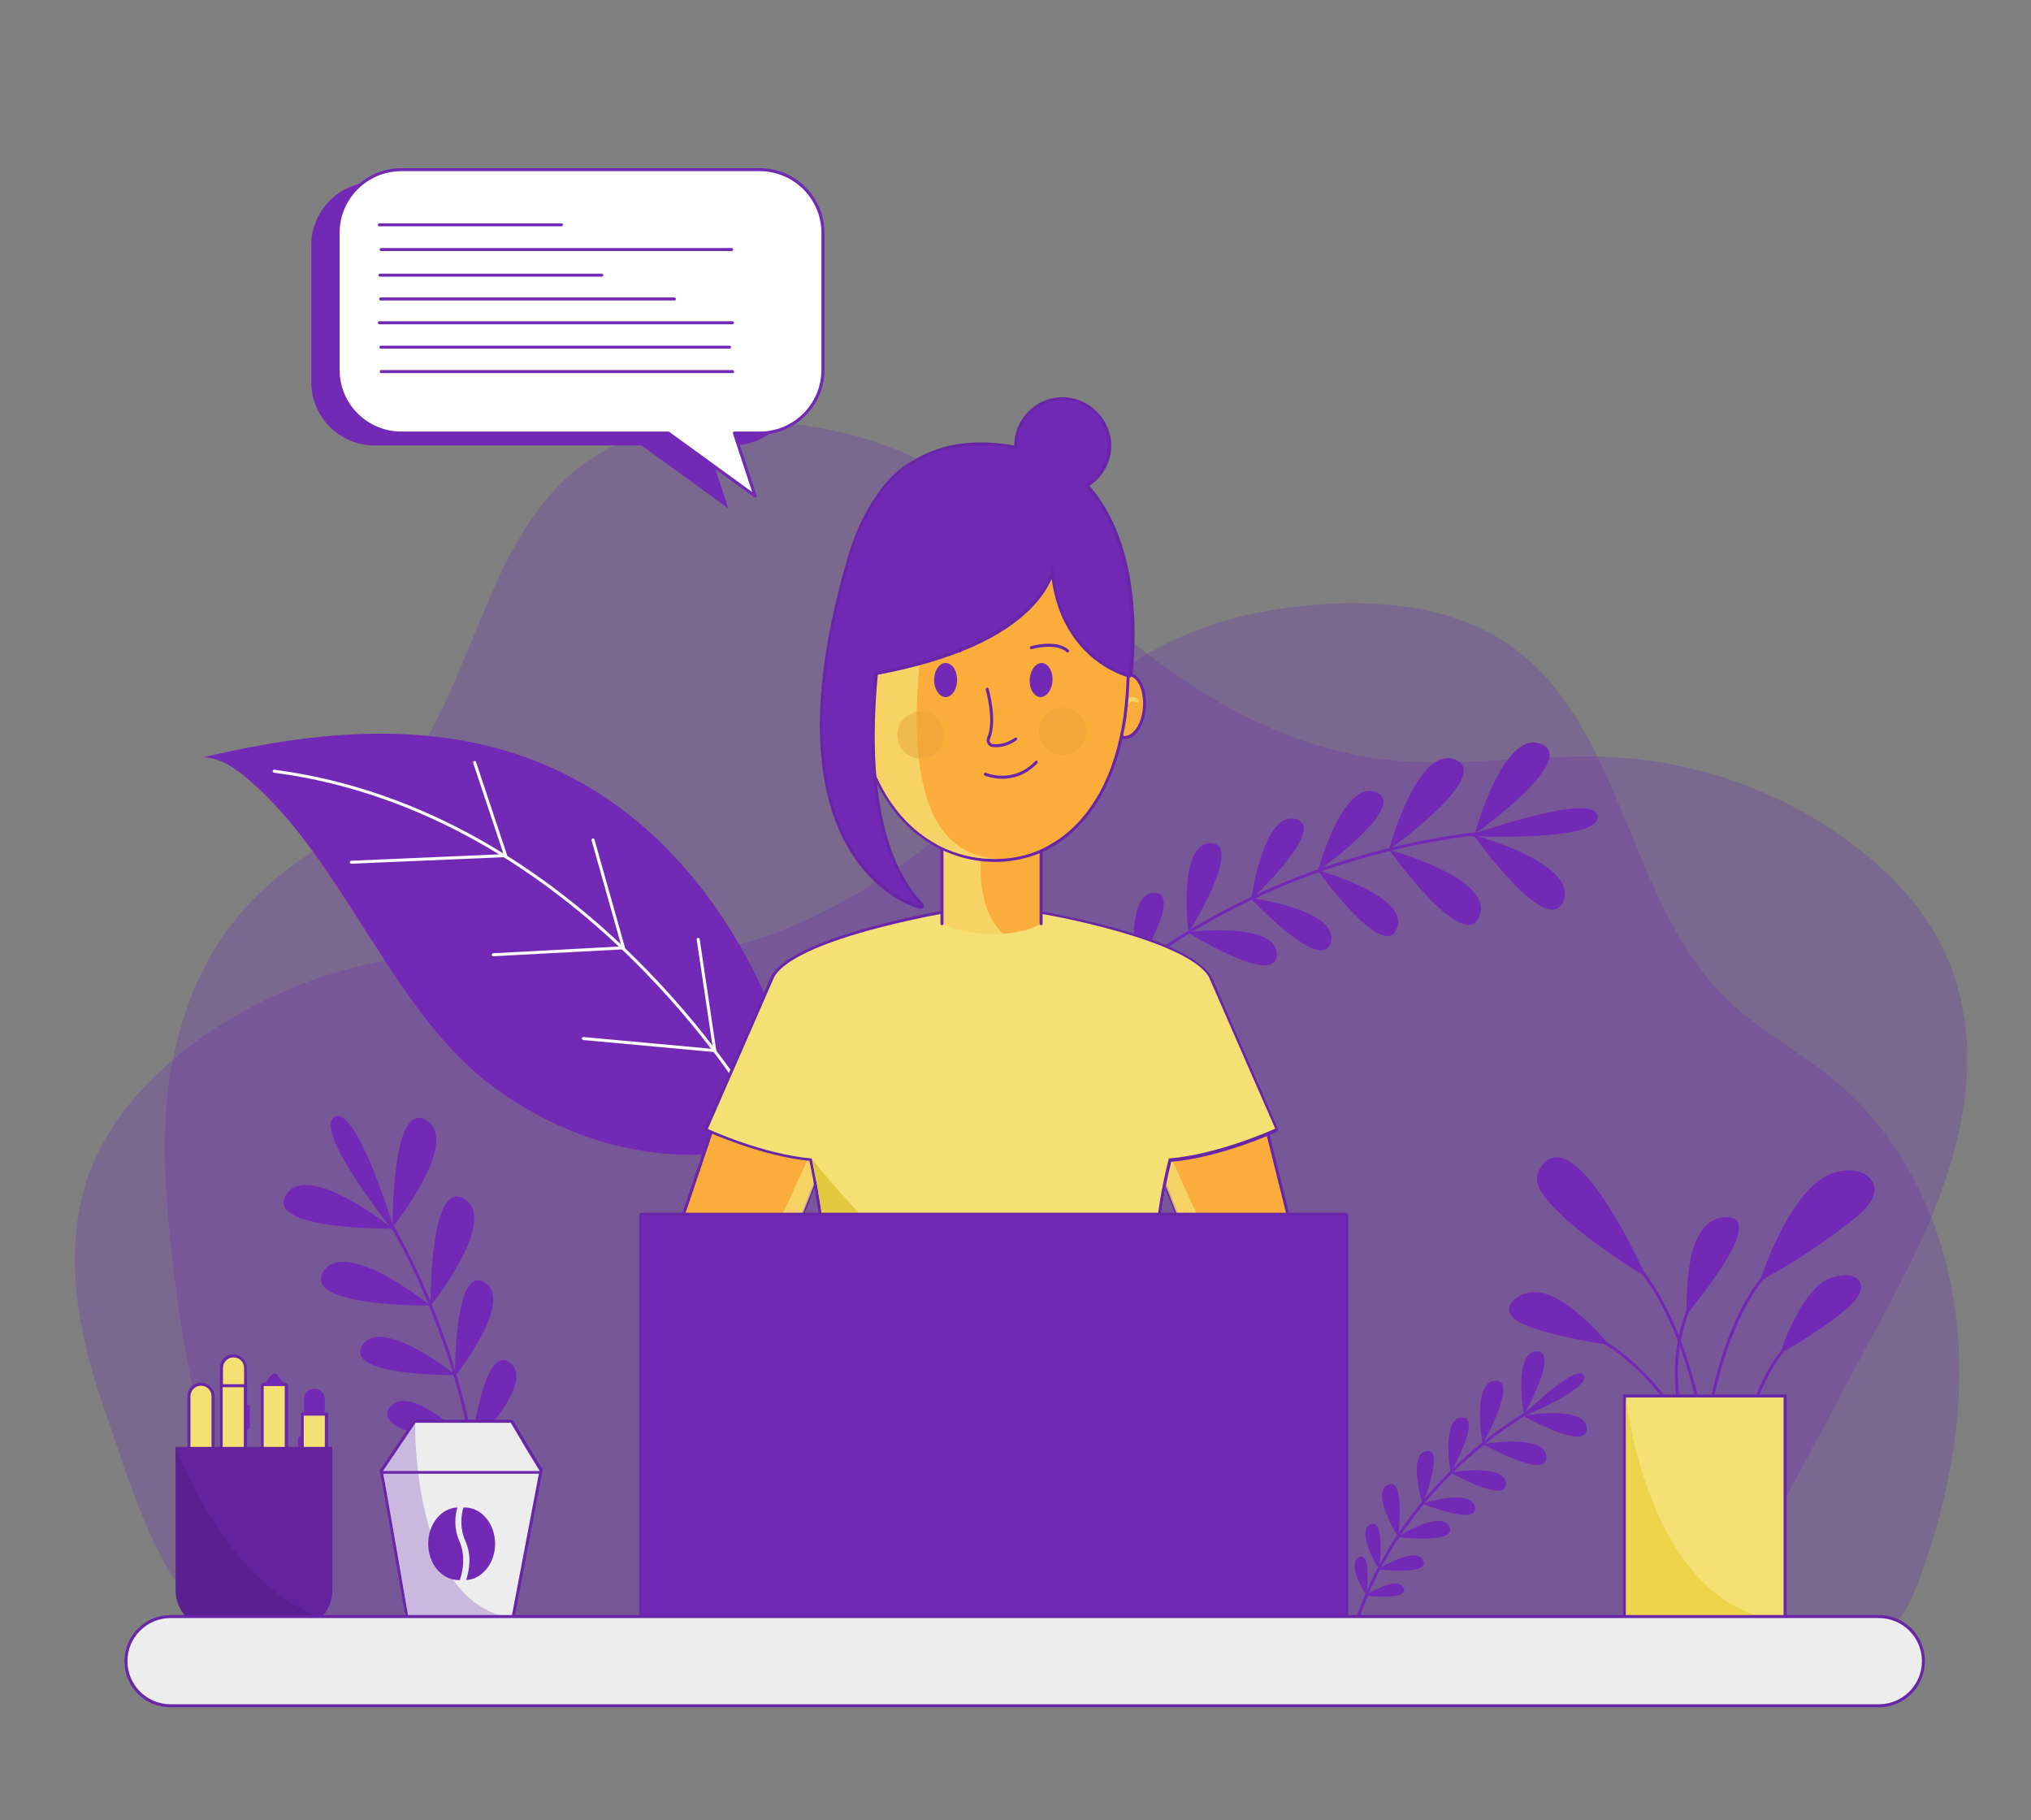 <?xml version="1.0" encoding="utf-8"?>
<!-- Generator: Adobe Illustrator 25.2.0, SVG Export Plug-In . SVG Version: 6.00 Build 0)  -->
<svg version="1.1" id="Layer_1" xmlns="http://www.w3.org/2000/svg" xmlns:xlink="http://www.w3.org/1999/xlink" x="0px" y="0px"
	 viewBox="0 0 674 604" style="enable-background:new 0 0 674 604;" xml:space="preserve">
<rect x="0" y="0" width="674" height="604" fill="#808080" stroke="none"/>
<style type="text/css">
	.st0{opacity:0.27;fill:#7229B5;}
	.st1{fill:#7229B5;}
	.st2{fill:none;stroke:#7229B5;stroke-miterlimit:10;}
	.st3{fill:none;stroke:#7229B5;stroke-linecap:round;stroke-linejoin:round;stroke-miterlimit:10;}
	.st4{fill:none;stroke:#FFFFFF;stroke-linecap:round;stroke-linejoin:round;stroke-miterlimit:10;}
	.st5{fill:#FAAD3B;stroke:#6A26A8;stroke-miterlimit:10;}
	.st6{opacity:0.75;}
	.st7{fill:#F5E073;}
	.st8{fill:#6A26A8;}
	.st9{fill:#E3C940;}
	.st10{fill:#FAAD3B;}
	.st11{fill:none;stroke:#6A26A8;stroke-linecap:round;stroke-linejoin:round;stroke-miterlimit:10;}
	.st12{opacity:0.49;}
	.st13{fill:#E8A137;}
	.st14{fill:#EDEDED;}
	.st15{fill:#EDD349;}
	.st16{fill:#62239C;}
	.st17{fill:#5A208F;}
	.st18{fill:#FFFFFF;stroke:#7229B5;stroke-linecap:round;stroke-linejoin:round;stroke-miterlimit:10;}
</style>
<g>
	<path class="st0" d="M67.5,534.9c3.8,2.8,10.3,4.8,16.8,6.7h540.8c0.8-0.5,1.6-1,2.4-1.7c4.7-3.9,7.2-9.9,9.4-15.7
		c10.3-27.9,15.8-58.1,12.2-87.6c-3.6-29.6-16.9-58.5-39.7-77.6c-11.6-9.8-25.4-16.9-36.3-27.4c-33.5-32.5-34-91.3-72.4-117.7
		c-17.7-12.2-40.4-14.8-61.8-13.4c-20,1.3-40.1,6-57.5,16.1c-18.1,10.6-32.3,26.5-47.3,41.1c-30.2,29.3-66.8,54.7-108.5,59.6
		c-26.5,3.1-53.4-2.3-80.1-0.7c-29.1,1.8-57.7,12.2-81.1,29.5c-15,11.1-28.2,25.5-34.7,43c-9.6,25.9-3.6,55,5.8,81
		C41.8,488.1,51.9,523.3,67.5,534.9z"/>
	<path class="st0" d="M611.8,461.2c-14.2,26.7-28.5,53.3-42.8,80c-1.9,3.6-4,7.3-7.3,9.6c-4.3,3-10,2.9-15.2,2.8
		c-28.5-0.8-56.8-1.3-85.3-1.6c-65.5-0.6-131-1.2-196.5-1.8c-29.4-0.3-58.8-0.5-88.2-0.8c-19.2-0.2-38.4,0.6-57.5,0.6
		c-9.8,0-20.1-1.8-27.3-8.4c-6-5.5-9-13.4-11.6-21.1c-14-41.4-22.5-84.6-25.1-128.2c-2.2-37.4,6.1-75.2,36-100.3
		c11.2-9.4,24.4-16.2,34.9-26.3c32.1-31.2,32.6-87.6,69.5-113c17-11.7,38.8-14.2,59.3-12.8c19.2,1.3,38.5,5.7,55.2,15.4
		c17.4,10.1,31,25.5,45.4,39.5c28.9,28.1,64.1,52.5,104.2,57.2c25.5,3,51.3-2.2,76.9-0.7c28,1.7,55.3,11.7,77.8,28.4
		c14.4,10.7,27.1,24.5,33.3,41.3c13.7,36.7-1.2,75.2-18.5,107.9C623.3,439.6,617.5,450.4,611.8,461.2z"/>
</g>
<g>
	<g>
		<g>
			<g>
				<path class="st1" d="M505.5,469.8c0,0,21.4,12.1,21.1,4.2c-0.3-7.1-17-4.9-20.5-4.3C505.7,469.7,505.5,469.8,505.5,469.8z"/>
			</g>
			<g>
				<path class="st1" d="M505.7,469.5c0,0,12.1-21.4,4.2-21.1C502,448.8,505.7,469.5,505.7,469.5z"/>
			</g>
			<g>
				<path class="st1" d="M492.1,479.2c0,0,21.4,12.1,21.1,4.2C512.8,475.5,492.1,479.2,492.1,479.2z"/>
			</g>
			<g>
				<path class="st1" d="M492,479.2c0,0,12.1-21.4,4.2-21.1C488.3,458.5,492,479.2,492,479.2z"/>
			</g>
			<g>
				<path class="st1" d="M481.3,488.6c0,0,18.8,10.6,18.5,3.7C499.5,485.4,481.3,488.6,481.3,488.6z"/>
			</g>
			<g>
				<path class="st1" d="M481.4,488.8c0,0,10.6-18.8,3.7-18.5C478.2,470.6,481.4,488.8,481.4,488.8z"/>
			</g>
			<g>
				<path class="st1" d="M471.9,498.9c0,0,18.8,7.6,17.6,1.2C488.4,493.7,471.9,498.9,471.9,498.9z"/>
			</g>
			<g>
				<path class="st1" d="M472.1,499.1c0,0,7.6-18.8,1.2-17.6C467,482.6,472.1,499.1,472.1,499.1z"/>
			</g>
			<g>
				<g>
					<path class="st1" d="M463.7,510c0,0,20.1,2.5,17.3-3.4C478.3,500.7,463.7,510,463.7,510z"/>
				</g>
				<g>
					<path class="st1" d="M464,510c0,0,2.5-20.1-3.4-17.3C454.7,495.3,464,510,464,510z"/>
				</g>
			</g>
			<g>
				<g>
					<path class="st1" d="M457.3,520.7c0,0,17.4,2.2,15-2.9C470,512.7,457.3,520.7,457.3,520.7z"/>
				</g>
				<g>
					<path class="st1" d="M457.7,520.8c0,0,2.2-17.4-2.9-15C449.7,508.2,457.7,520.8,457.7,520.8z"/>
				</g>
			</g>
			<g>
				<g>
					<path class="st1" d="M453,529.4c0,0,14.9,1.8,12.8-2.5C463.8,522.5,453,529.4,453,529.4z"/>
				</g>
				<g>
					<path class="st1" d="M453.5,529.5c0,0,1.8-14.9-2.5-12.8C446.6,518.7,453.5,529.5,453.5,529.5z"/>
				</g>
			</g>
		</g>
	</g>
	<path class="st1" d="M504.5,470.4c0,0,23.6-9.6,21.1-14C523.1,452,504.5,470.4,504.5,470.4z"/>
	<path class="st2" d="M509.2,467.4c0,0-51.9,27-62.7,85.2"/>
</g>
<g>
	<g>
		<g>
			<g>
				<path class="st1" d="M130.4,407.7c0,0-42.6,0.5-35.5-11.2c6.4-10.4,29.8,6.8,34.6,10.5C130.1,407.5,130.4,407.7,130.4,407.7z"/>
			</g>
			<g>
				<path class="st1" d="M130.3,407.2c0,0-0.5-42.6,11.2-35.5C153.1,378.8,130.3,407.2,130.3,407.2z"/>
			</g>
			<g>
				<path class="st1" d="M142.8,433.2c0,0-42.6,0.5-35.5-11.2C114.5,410.3,142.8,433.2,142.8,433.2z"/>
			</g>
			<g>
				<path class="st1" d="M142.9,433.3c0,0-0.5-42.6,11.2-35.5C165.7,404.9,142.9,433.3,142.9,433.3z"/>
			</g>
			<g>
				<path class="st1" d="M151.3,456.3c0,0-37.3,0.4-31.1-9.8C126.4,436.3,151.3,456.3,151.3,456.3z"/>
			</g>
			<g>
				<path class="st1" d="M151,456.6c0,0-0.4-37.3,9.8-31.1C171,431.7,151,456.6,151,456.6z"/>
			</g>
			<g>
				<path class="st1" d="M157.1,479.8c0,0-34.7-4.1-27.7-12.9C136.4,458.2,157.1,479.8,157.1,479.8z"/>
			</g>
			<g>
				<path class="st1" d="M156.4,479.9c0,0,4.1-34.7,12.9-27.7C178,459.2,156.4,479.9,156.4,479.9z"/>
			</g>
		</g>
	</g>
	<path class="st1" d="M131.3,409.5c0,0-27.7-34.3-20.3-38.8C118.4,366.1,131.3,409.5,131.3,409.5z"/>
	<path class="st3" d="M126.7,401.1c0,0,34.3,51.5,33.9,120.4"/>
</g>
<g>
	<g>
		<g>
			<g>
				<path class="st1" d="M488.9,277c0,0,24.7,34.7,29.9,22.1c4.7-11.3-23-20.1-28.9-21.8C489.3,277.1,488.9,277,488.9,277z"/>
			</g>
			<g>
				<path class="st1" d="M489.4,276.8c0,0,34.7-24.7,22.1-29.9C498.9,241.6,489.4,276.8,489.4,276.8z"/>
			</g>
			<g>
				<path class="st1" d="M461,282c0,0,24.7,34.7,29.9,22.1C496.2,291.4,461,282,461,282z"/>
			</g>
			<g>
				<path class="st1" d="M460.9,282c0,0,34.7-24.7,22.1-29.9C470.4,246.8,460.9,282,460.9,282z"/>
			</g>
			<g>
				<path class="st1" d="M437.3,288.8c0,0,21.7,30.4,26.2,19.4C468.1,297.1,437.3,288.8,437.3,288.8z"/>
			</g>
			<g>
				<path class="st1" d="M437.3,289.1c0,0,30.4-21.7,19.4-26.2C445.6,258.3,437.3,289.1,437.3,289.1z"/>
			</g>
			<g>
				<path class="st1" d="M414.9,297.9c0,0,23.8,25.6,26.7,14.8C444.6,301.9,414.9,297.9,414.9,297.9z"/>
			</g>
			<g>
				<path class="st1" d="M415.2,298.5c0,0,25.6-23.8,14.8-26.7C419.2,268.9,415.2,298.5,415.2,298.5z"/>
			</g>
			<g>
				<g>
					<path class="st1" d="M394,309.3c0,0,29.6,18.6,29.7,7.4C423.7,305.5,394,309.3,394,309.3z"/>
				</g>
				<g>
					<path class="st1" d="M394.4,309.5c0,0,18.6-29.6,7.4-29.7C390.6,279.8,394.4,309.5,394.4,309.5z"/>
				</g>
			</g>
			<g>
				<g>
					<path class="st1" d="M376.1,321.5c0,0,25.7,16.1,25.7,6.4C401.9,318.2,376.1,321.5,376.1,321.5z"/>
				</g>
				<g>
					<path class="st1" d="M376.7,321.9c0,0,16.1-25.7,6.4-25.7C373.4,296.2,376.7,321.9,376.7,321.9z"/>
				</g>
			</g>
			<g>
				<g>
					<path class="st1" d="M363.1,331.9c0,0,21.9,13.8,22,5.5C385.1,329.1,363.1,331.9,363.1,331.9z"/>
				</g>
				<g>
					<path class="st1" d="M363.7,332.4c0,0,13.8-21.9,5.5-22C360.9,310.5,363.7,332.4,363.7,332.4z"/>
				</g>
			</g>
		</g>
	</g>
	<path class="st1" d="M486.9,277.4c0,0,44,2.2,43.3-6.5C529.6,262.2,486.9,277.4,486.9,277.4z"/>
	<path class="st2" d="M496.4,276.1c0,0-101.1,4.3-160.7,87.4"/>
</g>
<g>
	<g>
		<g>
			<path class="st1" d="M268.1,375.2c1.5-0.7-11.2-38.1-12-40c-12.3-29.5-30.8-53.6-53.1-69.1c-41.2-28.8-89.3-25.8-135.6-14.8
				c5.7,0.1,10.9,3.7,15.6,7.8c30.7,26.6,46.9,75.2,78.6,99.9C192.3,382.9,232.4,390.6,268.1,375.2z"/>
		</g>
	</g>
	<g>
		<path class="st4" d="M249.8,367.1c0,0-56.8-97.8-158.8-111.2"/>
		<polyline class="st4" points="157.5,253 167.8,283.9 116.6,286.1 		"/>
		<polyline class="st4" points="196.8,278.7 206.9,314.5 163.7,316.8 		"/>
		<polyline class="st4" points="231.7,311.7 237.2,348.6 193.6,344.6 		"/>
	</g>
</g>
<g>
	<g>
		<g>
			<g>
				<g>
					<polygon class="st5" points="281,365.8 273.9,383.7 227.5,501.5 222.7,484.1 217.6,430.3 237.4,371.6 					"/>
					<g class="st6">
						<polygon class="st7" points="273.9,383.7 227.5,501.5 222.7,484.1 269,382.6 						"/>
					</g>
				</g>
				<g>
					<polygon class="st5" points="439.4,451.2 433.3,482 429.4,501.5 383,383.7 376,365.8 419.6,371.6 					"/>
					<g class="st6">
						<polygon class="st7" points="433.3,482 429.4,501.5 383,383.7 387.9,382.6 						"/>
					</g>
				</g>
				<g>
					<g>
						<g>
							<path class="st7" d="M276.7,451.7c-0.1,0-0.3-0.1-0.4-0.1c-0.1-0.1-0.1-0.2-0.1-0.4c0-1,0-2-0.1-3l0-1.6l0-0.7
								c0-0.5,0-1.1-0.1-1.6l0-0.1c-0.1-1.1-0.1-2.2-0.2-3.3c-0.1-2-0.3-4.1-0.5-6.1l0-0.3c0-0.2,0-0.4,0-0.7l0-1.4l0-0.7
								c0-0.5,0-1-0.1-1.6l-0.2-3.4c-0.1-2-0.3-4.1-0.5-6.1l-0.1-1.8l-0.2-2c-0.1-0.7-0.1-1.3-0.2-1.8l-0.1-0.8
								c-0.1-0.7-0.2-1.4-0.2-2.1l-0.1-0.7l-0.2-1.8c-0.1-0.6-0.1-1.2-0.2-1.8l0-0.2c-0.1-0.5-0.1-1-0.2-1.6l-0.3-2.3
								c-0.1-0.4-0.1-0.7-0.2-1.1c-0.1-0.6-0.2-1.1-0.3-1.7c-0.3-1.7-0.5-3.3-0.8-4.9c-0.1-0.5-0.1-0.9-0.2-1.3
								c-0.2-1-0.3-1.9-0.5-2.8l-0.1-0.8c-0.1-0.6-0.4-2-0.4-2c-0.3-1.5-0.6-2.9-0.9-4.3c-16.2-1.5-34.1-9.7-34.3-9.8
								c-0.2-0.1-0.4-0.4-0.2-0.7l22.1-50.5c5-7.9,24.7-14.1,40.4-17.8c7.7-1.8,13.8-3,15.5-3.3c0.1,0,0.1-0.1,0.2-0.1
								c0,0,16.2,1.5,16.2,1.5s16.7-1.5,16.7-1.5c0.1,0,0.2,0,0.2,0.1c3,0.5,48,8.6,55.8,21l22.2,50.6c0.1,0.2,0,0.5-0.2,0.7
								c-0.2,0.1-18.8,8.6-35.1,9.9c-7,26.9-6.6,64.3-6.6,64.6c0,0.3-0.2,0.5-0.5,0.5l-15.4,0.2l-23.2,0.4l-27.1,0.4l-3.2,0
								C312.4,451.1,276.7,451.7,276.7,451.7z"/>
							<path class="st8" d="M345.5,303.2L345.5,303.2c0.2,0,47.7,8.2,55.6,20.8l22.1,50.5c0,0-18.8,8.6-35.3,9.9
								c-7.2,27.3-6.7,65.1-6.7,65.1l-15.4,0.2l-23.2,0.4l-27.1,0.4l-3.2,0l-14.1,0.2l-21.6,0.3c0-1,0-2-0.1-3c0-0.5,0-1.1,0-1.6
								c0-0.8-0.1-1.6-0.1-2.3c-0.1-1.1-0.1-2.3-0.2-3.4c-0.1-2.1-0.3-4.1-0.5-6.1c0-0.3-0.1-0.6-0.1-0.9c0-0.5,0-0.9,0-1.3
								c0-0.8-0.1-1.5-0.1-2.3c-0.1-1.1-0.1-2.3-0.2-3.4c-0.1-2.1-0.3-4.1-0.5-6.1c0-0.6-0.1-1.2-0.1-1.8c-0.1-0.7-0.1-1.3-0.2-2
								c-0.1-0.6-0.1-1.2-0.2-1.8c-0.1-1-0.2-2-0.3-2.9c0-0.2-0.1-0.5-0.1-0.7c-0.1-0.6-0.1-1.2-0.2-1.8s-0.1-1.2-0.2-1.8
								c-0.1-0.6-0.2-1.2-0.2-1.8c-0.1-0.6-0.2-1.2-0.3-1.7c-0.1-0.6-0.2-1.1-0.3-1.7c-0.1-0.6-0.2-1.1-0.3-1.7
								c-0.3-1.7-0.5-3.3-0.8-4.9c-0.1-0.5-0.1-0.9-0.2-1.3c-0.2-1.2-0.4-2.4-0.7-3.6c-0.1-0.7-0.3-1.4-0.4-2
								c-0.3-1.6-0.6-3.2-0.9-4.7c-16.4-1.4-34.5-9.8-34.5-9.8L257,324c4.9-7.9,25.3-14,40-17.5c8.8-2.1,15.6-3.3,15.6-3.3l0,0
								l0.4,0l15.8,1.4L345.5,303.2 M312.6,302.2c-0.1,0-0.3,0-0.4,0.1c-1.6,0.3-7.8,1.4-15.5,3.3c-15.8,3.8-35.6,10-40.6,18
								c0,0,0,0.1-0.1,0.1L234,374.1c-0.2,0.5,0,1.1,0.5,1.3c0.2,0.1,18,8.2,34.1,9.8c0.3,1.3,0.5,2.6,0.8,3.9
								c0.1,0.7,0.3,1.4,0.4,2l0.1,0.7c0.2,0.9,0.4,1.9,0.5,2.9c0.1,0.5,0.2,0.9,0.2,1.3c0.3,1.9,0.6,3.4,0.8,4.9
								c0.1,0.6,0.2,1.1,0.3,1.7c0.1,0.4,0.1,0.7,0.2,1.1c0,0.2,0.1,0.4,0.1,0.6l0.1,0.9l0.1,0.9c0.1,0.5,0.1,1,0.2,1.5l0,0.3
								c0.1,0.6,0.2,1.2,0.2,1.7l0.1,0.6l0.1,1.2c0,0.1,0,0.3,0.1,0.4c0,0.1,0,0.3,0.1,0.4c0.1,0.7,0.2,1.4,0.2,2.1l0.1,0.8
								c0.1,0.6,0.1,1.1,0.2,1.7l0,0.1c0,0.3,0.1,0.7,0.1,1c0,0.3,0.1,0.7,0.1,1l0.1,0.9l0.1,0.9c0.2,2,0.3,4.1,0.5,6.1l0.1,1.7
								l0.1,1.7c0,0.5,0.1,1,0.1,1.6l0,0.7l0,1l0,0.3c0,0.2,0,0.5,0,0.7l0,0.3c0.2,1.8,0.3,3.8,0.5,6.1c0,1.1,0.1,2.3,0.2,3.4
								c0,0.5,0.1,1,0.1,1.6l0,0.8l0,1.5c0,1.1,0.1,2.1,0.1,3c0,0.3,0.1,0.5,0.3,0.7c0.2,0.2,0.4,0.3,0.7,0.3c0,0,0,0,0,0l21.6-0.3
								l14.1-0.2l3.2,0l27.1-0.4l23.2-0.4l15.4-0.2c0.6,0,1-0.5,1-1c0-0.4-0.4-37.4,6.5-64.2c16.4-1.4,34.8-9.8,34.9-9.9
								c0.5-0.2,0.7-0.8,0.5-1.3l-22.1-50.5c0,0,0-0.1-0.1-0.1c-8-12.7-52.8-20.7-56.1-21.2c-0.1,0-0.2-0.1-0.4-0.1c0,0-0.1,0-0.1,0
								l-16.6,1.5l-15.7-1.4L312.6,302.2C312.7,302.2,312.7,302.2,312.6,302.2L312.6,302.2z"/>
						</g>
					</g>
				</g>
				<path class="st9" d="M342.7,450.2l-27.1,0.4l-3.2,0l-35.7,0.6c0-1,0-2-0.1-3c0-0.5,0-1.1,0-1.6c0-0.8-0.1-1.6-0.1-2.3
					c-0.1-1.1-0.1-2.3-0.2-3.4c-0.1-2.1-0.3-4.1-0.5-6.1c0-0.3-0.1-0.6-0.1-0.9c0-0.5,0-0.9,0-1.3c0-0.8-0.1-1.5-0.1-2.3
					c-0.1-1.1-0.1-2.3-0.2-3.4c-0.1-2.1-0.3-4.1-0.5-6.1c0-0.6-0.1-1.2-0.1-1.8c-0.1-0.7-0.1-1.3-0.2-2c-0.1-0.6-0.1-1.2-0.2-1.8
					c-0.1-1-0.2-2-0.3-2.9c0-0.2-0.1-0.5-0.1-0.7c-0.1-0.6-0.1-1.2-0.2-1.8s-0.1-1.2-0.2-1.8c-0.1-0.6-0.2-1.2-0.2-1.8
					c-0.1-0.6-0.2-1.2-0.3-1.7c-0.1-0.6-0.2-1.1-0.3-1.7c-0.1-0.6-0.2-1.1-0.3-1.7c-0.3-1.7-0.5-3.3-0.8-4.9
					c-0.1-0.5-0.1-0.9-0.2-1.3c-0.2-1.2-0.4-2.4-0.7-3.6c-0.1-0.7-0.3-1.4-0.4-2c-0.3-1.6-0.6-3.2-0.9-4.7
					C269.4,384.4,304.1,429,342.7,450.2z"/>
			</g>
			<g>
				<g>
					<g>
						<path class="st10" d="M345.5,269.3v37.1c0,0-3.9,2.9-12.7,3.4c-0.9,0-1.8,0.1-2.7,0.1c-6.1,0-10.6-1-13.5-1.9
							c-2.6-0.8-4-1.6-4-1.6v-33.2L345.5,269.3z"/>
						<g class="st6">
							<path class="st7" d="M332.9,309.9c-0.9,0-1.8,0.1-2.7,0.1c-6.1,0-10.6-1-13.5-1.9c-2.6-0.8-4-1.6-4-1.6V276l13.2,6.3
								C325.8,282.3,322.9,300.3,332.9,309.9z"/>
						</g>
						<polyline class="st11" points="312.6,306.5 312.6,273.3 345.5,269.3 345.5,306.5 						"/>
					</g>
					<g>
						<g>
							<g>
								<path class="st5" d="M289.5,233.8c0.4,5.8-1.9,10.7-5.2,10.9c-3.3,0.2-6.3-4.3-6.7-10c-0.4-5.8,1.9-10.7,5.2-10.9
									C286,223.5,289,228,289.5,233.8z"/>
								<g>
									<g class="st6">
										<path class="st7" d="M279.8,232c0.9-0.9,2.2-0.9,3.3-0.3c1.2,0.7,1.7,2.1,2,3.4c0.3,0.9-1.1,1.3-1.4,0.4
											c-0.2-0.8-0.5-1.6-1-2.2c-0.5-0.5-1.3-0.9-1.9-0.3C280.1,233.7,279.1,232.6,279.8,232L279.8,232z"/>
									</g>
								</g>
							</g>
							<g>
								<path class="st5" d="M367.9,233.8c-0.4,5.8,1.9,10.7,5.2,10.9c3.3,0.2,6.3-4.3,6.7-10c0.4-5.8-1.9-10.7-5.2-10.9
									C371.4,223.5,368.4,228,367.9,233.8z"/>
								<g>
									<g class="st6">
										<path class="st7" d="M377.6,232c-0.9-0.9-2.2-0.9-3.3-0.3c-1.2,0.7-1.7,2.1-2,3.4c-0.3,0.9,1.1,1.3,1.4,0.4
											c0.2-0.8,0.5-1.6,1-2.2c0.5-0.5,1.3-0.9,1.9-0.3C377.3,233.7,378.3,232.6,377.6,232L377.6,232z"/>
									</g>
								</g>
							</g>
							<g>
								<g>
									<g>
										<path class="st10" d="M330.1,285.5c-3.5,0-7-0.5-10.4-1.3c-2.5-0.7-5-1.6-7.2-2.6c-0.8-0.4-1.6-0.8-2.3-1.2
											c-1.1-0.6-2.3-1.4-3.6-2.3c-10.2-7.1-17.4-19-20.7-34.2c-1.4-6.8-2.1-14.2-2.1-22c-0.1-1.9,0-3.8,0-5.5l0-0.1l0,0
											c1-18.8,9.8-35.2,23.5-44c0.9-0.6,1.9-1.2,2.8-1.7c5.4-3,11.2-4.5,17.2-4.7c0.4,0,0.8,0,1.1,0c7.6,0,15.1,2.3,21.7,6.7
											c12.2,8,21,22.7,23.4,39.2l0.1,0.6c0.3,2.3,0.5,4.6,0.6,6.9c0,1.6,0,3.3,0,4.8l-0.1,2.3c-0.2,5.3-0.7,10.5-1.6,15.3
											c-3.3,18.2-11.7,32-23.6,38.9c-0.9,0.6-1.9,1.1-3.1,1.7l-0.3,0.1c-4.5,2-9.3,3.1-14.4,3.3
											C330.9,285.5,330.5,285.5,330.1,285.5z"/>
										<path class="st8" d="M328.6,166.2c7.7,0,15,2.4,21.4,6.6c11.9,7.8,20.7,22,23.2,38.9l0.1,0.6c0.3,2.2,0.5,4.6,0.6,6.9
											c0,1.6,0,3.2,0,4.8c0,0.8,0,1.5-0.1,2.3c-0.2,5.4-0.7,10.5-1.6,15.2c-3.4,18.8-11.9,31.9-23.3,38.5c-1,0.6-2,1.2-3.1,1.7
											c-0.1,0-0.2,0.1-0.2,0.1c-4.4,2-9.2,3.1-14.2,3.2c-0.4,0-0.9,0-1.3,0c-3.5,0-6.9-0.4-10.3-1.3c-2.4-0.6-4.8-1.5-7.2-2.6
											c-0.7-0.4-1.5-0.7-2.2-1.2c-1.2-0.7-2.4-1.4-3.5-2.2c-9.5-6.6-17-17.9-20.5-33.9c-1.4-6.5-2.1-13.8-2-21.9
											c0-1.9,0-3.7,0-5.5c0,0,0,0,0-0.1c1-18.9,10.1-35.2,23.3-43.7c0.9-0.6,1.8-1.1,2.8-1.6c5.2-2.9,10.9-4.5,17-4.6
											C327.9,166.2,328.3,166.2,328.6,166.2 M328.7,165.2L328.7,165.2c-0.4,0-0.8,0-1.2,0c-6.1,0.2-12,1.8-17.5,4.8
											c-0.9,0.5-1.9,1.1-2.8,1.7c-13.8,8.9-22.7,25.4-23.8,44.3c0,0.1,0,0.2,0,0.3c-0.1,1.7-0.1,3.6,0,5.5
											c-0.1,7.9,0.6,15.3,2.1,22.1c3.4,15.4,10.6,27.3,20.9,34.5c1.3,0.9,2.5,1.7,3.6,2.3c0.7,0.4,1.4,0.8,2.3,1.2
											c2.3,1.1,4.8,2,7.3,2.7c3.4,0.9,7,1.4,10.5,1.4c0.4,0,0.9,0,1.3,0c5.1-0.2,10.1-1.3,14.6-3.3l0.1-0.1l0.1,0
											c1.2-0.6,2.3-1.1,3.2-1.7c12-6.9,20.4-20.9,23.8-39.2c0.9-4.8,1.4-10,1.6-15.4l0.1-2.2l0-0.1c0-1.6,0-3.2,0-4.9
											c-0.1-2.4-0.3-4.7-0.6-7l-0.1-0.6c-2.4-16.7-11.2-31.5-23.6-39.6C343.9,167.5,336.3,165.2,328.7,165.2L328.7,165.2z"/>
									</g>
									<path class="st11" d="M327.6,228.7c0,0,3,10.3,0.5,16.2c-0.5,1.1,0.2,2.4,1.4,2.5c1.9,0.2,4.6-0.1,7.6-2.2"/>
									<path class="st11" d="M327,256.9c0,0,9.3,4,16.9-4"/>
									<path class="st11" d="M342.3,214.9c0,0,8.1-2.4,12,1.1"/>
									<path class="st11" d="M306.5,214.9c0,0,8.1-2.4,12,1.1"/>
									<g class="st6">
										<path class="st7" d="M331.4,285c-3.9,0.1-7.8-0.3-11.6-1.3c-2.4-0.6-4.8-1.5-7.2-2.6c-0.7-0.4-1.5-0.7-2.2-1.2
											c-1.2-0.7-2.4-1.4-3.5-2.2c-9.5-6.6-17-17.9-20.5-33.9c-1.4-6.5-2.1-13.8-2-21.9c0-1.9,0-3.7,0-5.5c0,0,0,0,0-0.1
											c1-18.9,10.1-35.2,23.3-43.7l3.3,13.8c0,0-16.3,63.7,1.6,88.8C316.8,280.9,322.8,284.6,331.4,285z"/>
									</g>
								</g>
								<g>
									<g class="st12">
										<path class="st13" d="M360.2,244.5c-1,4.2-5.2,6.8-9.4,5.8c-4.2-1-6.8-5.2-5.8-9.4c1-4.2,5.2-6.8,9.4-5.8
											C358.6,236.1,361.2,240.3,360.2,244.5z"/>
										<path class="st13" d="M313.2,245.7c-1,4.2-5.2,6.8-9.4,5.8c-4.2-1-6.8-5.2-5.8-9.4c1-4.2,5.2-6.8,9.4-5.8
											C311.6,237.3,314.2,241.5,313.2,245.7z"/>
									</g>
									<g>
										<g>
											<g>
												<g>
													<path class="st1" d="M349.3,225.4c0,3.1-1.7,5.7-3.8,5.9c-2.1,0.1-3.8-2.3-3.8-5.4c0-3.1,1.7-5.7,3.8-5.9
														C347.6,219.9,349.3,222.3,349.3,225.4z"/>
													<path class="st1" d="M317.6,225.2c0.2,3.1-1.4,5.8-3.5,6.1c-2.1,0.2-3.9-2.1-4.1-5.2c-0.2-3.1,1.4-5.8,3.5-6.1
														C315.7,219.8,317.5,222.1,317.6,225.2z"/>
												</g>
											</g>
										</g>
									</g>
								</g>
							</g>
						</g>
					</g>
				</g>
			</g>
		</g>
	</g>
	<g>
		<path class="st1" d="M305.5,301c0,0-0.1,0-0.1,0c-0.1,0-13.7-3.5-23.3-19.5c-11.8-19.7-12.9-49-3-87c0.7-2.7,1.4-5.3,2.3-7.9
			c0.2-0.6,0.3-1.3,0.5-2c2.2-7.5,5.3-14,9-19.4c3.8-5.8,8.1-10,12.8-12.3c6.2-3.8,13.6-5.7,21.8-5.7c3.7,0,7.6,0.4,11.6,1.1
			c0-0.2,0-0.4,0-0.6c0-8.6,7-15.5,15.5-15.5c8.6,0,15.5,7,15.5,15.5c0,5.5-2.9,10.5-7.5,13.3c19.9,21.7,14.6,62.3,14.6,62.7
			c0,0.1-0.1,0.3-0.2,0.3c-0.1,0.1-0.2,0.1-0.3,0.1c0,0-0.1,0-0.1,0c-0.2-0.1-22.7-5.7-25.5-34.3c-0.9,2.7-2.8,6.6-6.8,10.9
			c-6.8,7.2-21.2,16.9-51.6,22.6c-2.5,25.3-1.8,59.1,15.2,76.7c0.2,0.2,0.2,0.4,0.1,0.6C305.9,300.9,305.7,301,305.5,301z"/>
		<path class="st8" d="M352.6,132.8c8.3,0,15,6.7,15,15c0,5.7-3.2,10.6-7.8,13.2c20.5,21.6,14.9,62.8,14.9,62.8s-24.3-5.8-25.3-37.6
			c0,0-0.1,25.9-59.1,36.8c-2.4,24.7-2.1,59.3,15.3,77.5c0,0-50.2-12.1-26-105.9c0.7-2.8,1.5-5.4,2.2-7.9c0.2-0.7,0.3-1.3,0.5-2
			c2.1-7.1,5-13.7,8.9-19.2c3.9-6.1,8.2-10,12.6-12.1c5.9-3.6,13.1-5.6,21.6-5.6c3.7,0,7.6,0.4,11.8,1.2c0.1,0,0.2,0.1,0.4,0.1
			c0-0.4-0.1-0.8-0.1-1.3C337.6,139.5,344.3,132.8,352.6,132.8 M352.6,131.8c-8.8,0-16,7.2-16,16c0,0,0,0,0,0c-3.9-0.7-7.6-1-11.1-1
			c-8.3,0-15.7,1.9-22.1,5.8c-4.8,2.4-9.2,6.6-13,12.5c-3.7,5.4-6.7,11.9-9,19.5c-0.2,0.6-0.4,1.3-0.5,2c-0.8,2.5-1.6,5.2-2.2,7.9
			c-5.4,20.9-7.5,39.4-6.3,55c1,12.7,4.1,23.6,9.4,32.4c9.7,16.2,23,19.6,23.6,19.7c0.1,0,0.2,0,0.2,0c0.4,0,0.7-0.2,0.9-0.5
			c0.2-0.4,0.2-0.9-0.1-1.2c-16.8-17.5-17.5-50.8-15.1-76c24.3-4.6,41.6-12.2,51.5-22.7c3.2-3.4,5.1-6.6,6.2-9.1
			c1.8,13.2,7.8,21.1,12.9,25.6c6.3,5.5,12.4,7,12.7,7.1c0.1,0,0.2,0,0.2,0c0.2,0,0.4-0.1,0.6-0.2c0.2-0.2,0.4-0.4,0.4-0.7
			c0-0.1,1.4-10.5,0.3-23.5c-1-11.7-4.4-27.8-14.6-39.2c4.5-2.9,7.3-8,7.3-13.4C368.6,139,361.4,131.8,352.6,131.8L352.6,131.8z"/>
	</g>
</g>
<g>
	<path class="st1" d="M213.1,541.2c-0.3,0-0.5-0.2-0.5-0.5V403.4c0-0.3,0.2-0.5,0.5-0.5h233.3c0.3,0,0.5,0.2,0.5,0.5v137.3
		c0,0.3-0.2,0.5-0.5,0.5H213.1z"/>
	<path class="st8" d="M446.5,403.4v137.3H213.1V403.4H446.5 M446.5,402.4H213.1c-0.6,0-1,0.4-1,1v137.3c0,0.6,0.4,1,1,1h233.3
		c0.6,0,1-0.4,1-1V403.4C447.5,402.9,447,402.4,446.5,402.4L446.5,402.4z"/>
</g>
<g>
	<g>
		<path class="st14" d="M136.3,540.9c-0.2,0-0.5-0.2-0.5-0.4c-3-17.6-8.8-51.2-9.2-52.3c0-0.2,0-0.3,0.1-0.4s0.2-0.2,0.4-0.2h52
			c0.1,0,0.3,0.1,0.4,0.2c0.1,0.1,0.1,0.3,0.1,0.4l-9.3,48.9c0,0,0,0.1,0,0.1l-0.6,3.4c0,0.2-0.3,0.4-0.5,0.4H136.3z"/>
		<path class="st8" d="M179,488.1l-9.3,48.9h0l-0.7,3.5h-32.8c0,0-8.8-51.2-9.2-52.4H179 M179,487.1h-52c-0.3,0-0.6,0.2-0.8,0.4
			c-0.2,0.3-0.2,0.6-0.1,0.9c0.4,1.4,6.7,38.2,9.2,52.2c0.1,0.5,0.5,0.8,1,0.8h32.8c0.5,0,0.9-0.3,1-0.8l0.6-3.4c0,0,0-0.1,0-0.1
			l9.3-48.9c0.1-0.3,0-0.6-0.2-0.8C179.6,487.2,179.3,487.1,179,487.1L179,487.1z M179,489.1L179,489.1L179,489.1L179,489.1z"/>
	</g>
	<g>
		<path class="st1" d="M152.5,511.5c-2-4.5-1.5-8.6-0.7-11.3c-5.4,0.2-9.7,5.5-9.7,12c0,6.7,4.5,12.1,10.1,12.1c0.2,0,0.3,0,0.4,0
			C153.7,521.1,154.5,516.2,152.5,511.5z"/>
		<path class="st1" d="M164.3,512.3c0-6.7-4.5-12.1-10.1-12.1c-0.1,0-0.3,0-0.4,0c-0.8,2.7-1.3,6.8,0.7,11.3
			c2.1,4.7,1.2,9.6,0.2,12.8C160,524,164.3,518.7,164.3,512.3z"/>
	</g>
	<g>
		<path class="st14" d="M127.1,488.6c-0.2,0-0.4-0.1-0.4-0.3c-0.1-0.2-0.1-0.4,0-0.5l5-7.4l5.8-8.6c0.1-0.1,0.2-0.2,0.4-0.2h31.6
			c0.2,0,0.3,0.1,0.4,0.2l5.1,8.6l4.5,7.4c0.1,0.2,0.1,0.3,0,0.5c-0.1,0.2-0.3,0.3-0.4,0.3H127.1z"/>
		<path class="st8" d="M169.5,472.1l5.1,8.6l4.5,7.4h-52l5-7.4l5.8-8.6H169.5 M169.5,471.1h-31.6c-0.3,0-0.6,0.2-0.8,0.4l-5.8,8.6
			l-5,7.4c-0.2,0.3-0.2,0.7-0.1,1c0.2,0.3,0.5,0.5,0.9,0.5h52c0.4,0,0.7-0.2,0.9-0.5c0.2-0.3,0.2-0.7,0-1l-4.5-7.4l-5.1-8.6
			C170.1,471.3,169.8,471.1,169.5,471.1L169.5,471.1z"/>
	</g>
</g>
<path class="st0" d="M169.7,536.9l-0.7,3.5h-32.8c0,0-8.8-51.2-9.2-52.4l5-7.4l5.8-8.6c0,0-0.2,6.8,0.9,16
	C140.8,506.1,147.5,533.3,169.7,536.9z"/>
<g>
	<g>
		<path class="st2" d="M566.5,472.8c0,0,5.2-36.1,21.3-51.9"/>
		<g>
			<path class="st1" d="M584,425.1c0.3-0.1,0.5-1.5,0.6-1.8c0.6-1.6,1.2-3.2,1.8-4.8c2-4.9,4.2-9.6,6.9-14.2
				c3.1-5.2,6.9-10.6,12.2-13.8c2.6-1.6,6.5-2.4,9.5-2.1c5.1,0.4,8.8,4.7,6.2,9.6c-2.2,4.1-6.4,6.7-9.9,9.5
				c-5.5,4.3-11.3,8.1-17.2,11.8C590.8,421.2,587.4,423.2,584,425.1z"/>
		</g>
	</g>
	<g>
		<path class="st2" d="M577.3,487.9c0,0,2-28.1,18.1-44"/>
		<g>
			<path class="st1" d="M590.8,449c0.4-0.2,0.8-2.3,0.9-2.7c0.8-2.2,1.7-4.4,2.8-6.5c2.4-5.1,5.5-10.6,10.1-14.2
				c2.9-2.2,11.3-4.5,12.9,0.6c0.3,0.9,0.1,1.8-0.3,2.7c-1.3,3-4.1,5.2-6.6,7.2c-2.8,2.2-5.7,4.3-8.7,6.2
				C598.3,444.8,594.6,447,590.8,449z"/>
		</g>
	</g>
	<g>
		<path class="st2" d="M541.5,418.2c0,0,16.6,14.1,24.2,58.5"/>
		<g>
			<path class="st1" d="M546.4,423.8c-0.3-0.2-0.7-1.5-0.8-1.8c-0.8-1.6-1.6-3.3-2.4-4.9c-2.5-5-5.1-9.8-8-14.6
				c-3-4.9-6.2-9.7-10.3-13.8c-2.4-2.4-6.2-5.7-10-4.4c-2.4,0.8-4.5,3.7-4.8,6.1c-0.5,3.9,3.4,7.9,5.9,10.6c2.7,2.8,5.7,5.4,8.7,7.8
				c5.6,4.5,11.6,8.6,17.6,12.5C543.8,422.2,545.1,423,546.4,423.8z"/>
		</g>
	</g>
	<g>
		<path class="st2" d="M558.9,473.8c0,0-7.1-20.9,2.3-41.4"/>
		<g>
			<path class="st1" d="M559.8,436.1c-0.2-3.9-0.1-7.8,0.3-11.7c0.6-5.9,1.7-13.1,5.9-17.6c2.1-2.1,4.9-3.2,7.9-2.9
				c10.5,1.2-8.3,24.9-10.9,28.1C562,433.4,560.9,434.8,559.8,436.1z"/>
		</g>
	</g>
	<g>
		<path class="st2" d="M558.6,472.9c0,0-14-24.5-35.3-31.9"/>
		<g>
			<path class="st1" d="M534,446.2c-0.4-0.1-1.6-1.8-1.8-2.1c-1.6-1.8-3.2-3.4-4.9-5.1c-5.7-5.3-15.2-13.6-23.4-8.8
				c-0.9,0.6-1.8,1.3-2.4,2.2c-3,4.7,4.3,7.2,7.5,8.3c3.4,1.2,7,2.1,10.6,2.9C524.3,444.7,529.1,445.5,534,446.2
				C533.9,446.2,534,446.2,534,446.2z"/>
		</g>
	</g>
	<g>
		<rect x="539.1" y="463.2" class="st7" width="53.3" height="74.7"/>
		<path class="st8" d="M591.9,463.7v73.7h-52.3v-73.7H591.9 M592.9,462.7h-1h-52.3h-1v1v73.7v1h1h52.3h1v-1v-73.7V462.7L592.9,462.7
			z"/>
	</g>
	<path class="st15" d="M589.4,537.4h-49.8v-73.7C539.6,463.7,546.6,531.5,589.4,537.4z"/>
</g>
<g>
	<g>
		<g>
			<path class="st7" d="M91,508.1c-0.1,0-0.3,0-0.4,0c-2-0.2-3.6-2-3.6-4.1v-44.1c0-0.3,0.2-0.5,0.5-0.5h6.9c0.3,0,0.5,0.2,0.5,0.5
				v44.3c0,1.1-0.4,2.1-1.2,2.8C93.1,507.7,92.1,508.1,91,508.1L91,508.1z"/>
			<path class="st8" d="M94.5,459.8v44.3c0,1.9-1.5,3.5-3.5,3.5c-0.1,0-0.2,0-0.4,0c-1.8-0.2-3.1-1.8-3.1-3.6v-44.1H94.5
				 M94.5,458.8h-6.9c-0.6,0-1,0.4-1,1v44.1c0,2.4,1.8,4.4,4,4.6c0.2,0,0.3,0,0.5,0c2.5,0,4.5-2,4.5-4.5v-44.3
				C95.5,459.2,95,458.8,94.5,458.8L94.5,458.8z"/>
		</g>
		<path class="st1" d="M92.2,456.4c-0.6-0.8-1.7-0.8-2.3,0l-2.3,3.1v0.3h6.9v-0.3L92.2,456.4z"/>
	</g>
	<g>
		<polygon class="st1" points="80.9,465.1 82.9,466.6 82.9,473.9 80.9,475.6 		"/>
		<g>
			<g>
				<path class="st7" d="M77.5,498.6c-2.2,0-4-1.8-4-4v-36h7.9v36C81.4,496.9,79.7,498.6,77.5,498.6z"/>
				<path class="st8" d="M80.9,459.2v35.5c0,1.9-1.5,3.5-3.5,3.5s-3.5-1.5-3.5-3.5v-35.5H80.9 M81.9,458.2h-1H74h-1v1v35.5
					c0,2.5,2,4.5,4.5,4.5s4.5-2,4.5-4.5v-35.5V458.2L81.9,458.2z"/>
			</g>
			<g>
				<path class="st7" d="M73.5,459.7v-5.9c0-2.2,1.8-4,4-4c2.2,0,4,1.8,4,4v5.9H73.5z"/>
				<path class="st8" d="M77.5,450.4c1.9,0,3.5,1.5,3.5,3.5v5.4H74v-5.4C74,451.9,75.6,450.4,77.5,450.4 M77.5,449.4
					c-2.5,0-4.5,2-4.5,4.5v5.4v1h1h6.9h1v-1v-5.4C81.9,451.4,79.9,449.4,77.5,449.4L77.5,449.4z"/>
			</g>
		</g>
	</g>
	<g>
		<path class="st7" d="M66.7,508.1c-2.2,0-4-1.8-4-4v-40.9c0-2.2,1.8-4,4-4c2.2,0,4,1.8,4,4v40.9C70.6,506.3,68.9,508.1,66.7,508.1z
			"/>
		<path class="st8" d="M66.7,459.8c1.9,0,3.5,1.5,3.5,3.5v40.9c0,1.9-1.5,3.5-3.5,3.5c-1.9,0-3.5-1.5-3.5-3.5v-40.9
			C63.2,461.4,64.8,459.8,66.7,459.8 M66.7,458.8c-2.5,0-4.5,2-4.5,4.5v40.9c0,2.5,2,4.5,4.5,4.5s4.5-2,4.5-4.5v-40.9
			C71.1,460.8,69.1,458.8,66.7,458.8L66.7,458.8z"/>
	</g>
	<g>
		<polygon class="st1" points="100.8,475.6 98.9,477.1 98.9,484.3 100.8,486.1 		"/>
		<g>
			<g>
				<path class="st7" d="M104.3,509.1c-2.2,0-4-1.8-4-4v-36h7.9v36C108.3,507.3,106.5,509.1,104.3,509.1z"/>
				<path class="st8" d="M107.8,469.7v35.5c0,1.9-1.5,3.5-3.5,3.5h0c-1.9,0-3.5-1.5-3.5-3.5v-35.5H107.8 M108.8,468.7h-1h-6.9h-1v1
					v35.5c0,2.5,2,4.5,4.5,4.5c2.5,0,4.5-2,4.5-4.5v-35.5V468.7L108.8,468.7z"/>
			</g>
			<path class="st1" d="M104.3,460.8L104.3,460.8c1.9,0,3.5,1.5,3.5,3.5v5.4h-6.9v-5.4C100.8,462.4,102.4,460.8,104.3,460.8z"/>
		</g>
	</g>
	<path class="st16" d="M110.3,480.1v47.5c0,3.6-1.4,6.8-3.7,9.2c-2.4,2.5-5.8,4-9.5,4H71.5c-7.3,0-13.2-5.9-13.2-13.2v-47.5H110.3z"
		/>
	<path class="st17" d="M106.5,536.7c-2.4,2.5-5.8,4-9.5,4H71.5c-7.3,0-13.2-5.9-13.2-13.2v-47.5C58.3,480.1,74,524.9,106.5,536.7z"
		/>
</g>
<g>
	<path class="st14" d="M56.6,566c-8.1,0-14.8-6.6-14.8-14.8s6.6-14.8,14.8-14.8h566.9c8.1,0,14.8,6.6,14.8,14.8s-6.6,14.8-14.8,14.8
		H56.6z"/>
	<path class="st8" d="M623.5,536.9c7.9,0,14.3,6.4,14.3,14.3s-6.4,14.3-14.3,14.3H56.6c-7.9,0-14.3-6.4-14.3-14.3
		s6.4-14.3,14.3-14.3H623.5 M623.5,535.9H56.6c-8.4,0-15.3,6.8-15.3,15.3s6.8,15.3,15.3,15.3h566.9c8.4,0,15.3-6.8,15.3-15.3
		S632,535.9,623.5,535.9L623.5,535.9z"/>
</g>
<g>
	<path class="st1" d="M243.2,60.4H124.3c-11.6,0-21,9.4-21,21v45.4c0,11.6,9.4,21,21,21h88.6l28.8,20.9l-6.9-20.9h8.4
		c11.6,0,21-9.4,21-21V81.4C264.2,69.8,254.8,60.4,243.2,60.4z"/>
	<path class="st18" d="M252.1,56.3H133.2c-11.6,0-21,9.4-21,21v45.4c0,11.6,9.4,21,21,21h88.6l28.8,20.9l-6.9-20.9h8.4
		c11.6,0,21-9.4,21-21V77.3C273.1,65.7,263.7,56.3,252.1,56.3z"/>
	<g>
		<g>
			<line class="st3" x1="125.9" y1="107.1" x2="243.1" y2="107.1"/>
		</g>
		<line class="st3" x1="125.9" y1="74.6" x2="186.3" y2="74.6"/>
		<line class="st3" x1="126.1" y1="91.3" x2="199.7" y2="91.3"/>
		<line class="st3" x1="126.3" y1="99.2" x2="223.8" y2="99.2"/>
		<line class="st3" x1="126.4" y1="115.2" x2="242.1" y2="115.2"/>
		<line class="st3" x1="126.5" y1="123.3" x2="243.1" y2="123.3"/>
		<line class="st3" x1="126.5" y1="82.8" x2="242.8" y2="82.8"/>
	</g>
</g>
</svg>
